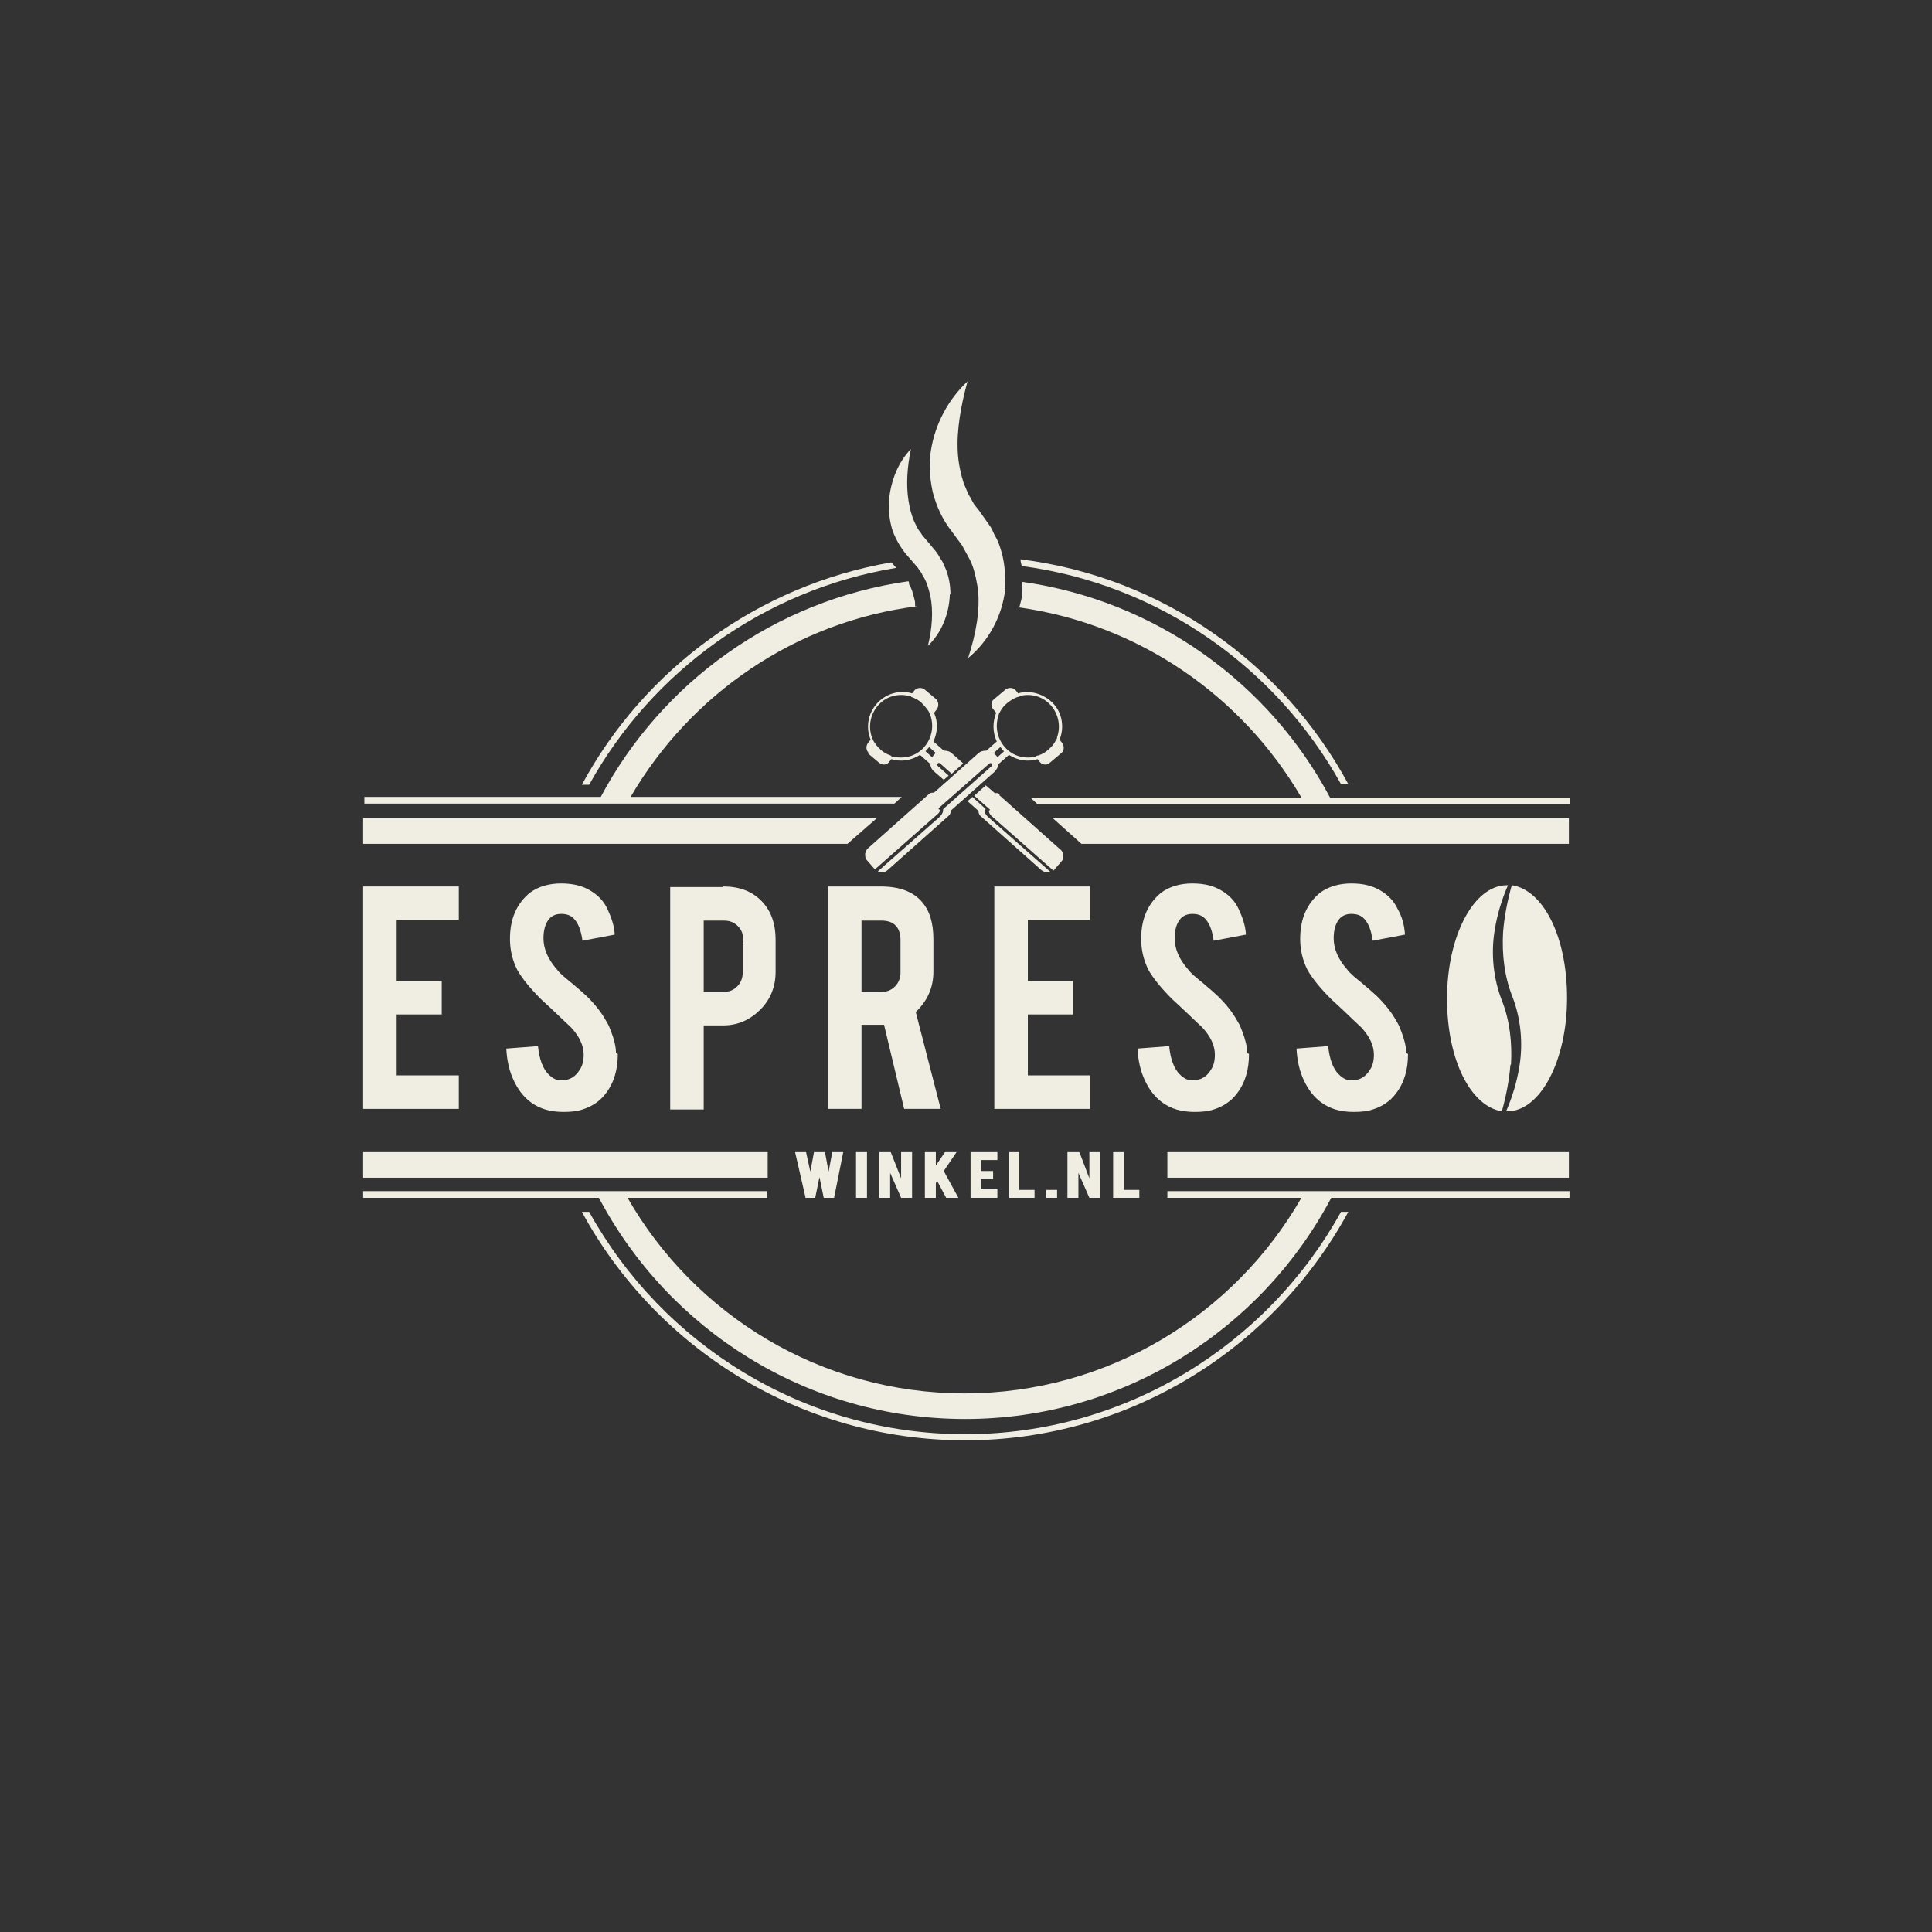 <?xml version="1.0" encoding="UTF-8"?>
<svg xmlns="http://www.w3.org/2000/svg" id="Laag_1" version="1.1" viewBox="0 0 317.1 317.1">
  <rect x="0" y="0" width="317.1" height="317.1" fill="#333333" stroke="none"/>
  <defs>
    <style>
      .st0 {
        fill: #f0ede3;
      }
    </style>
  </defs>
  <g id="Laag_1-2">
    <g>
      <path class="st0" d="M59.6,182.1v-36.6h15.7v5.5h-10.2v10h7.4v5.5h-7.4v10h10.2v5.5h-15.7Z"></path>
      <path class="st0" d="M101.4,173c0,2.5-.6,4.7-2,6.5-.9,1.2-2.2,2.1-3.8,2.6-.9.3-1.9.4-3.1.4-2.2,0-3.9-.5-5.4-1.6-1.2-.9-2.1-2.1-2.8-3.6s-1.1-3.2-1.2-5.2l5.2-.4c.2,2.1.8,3.7,1.7,4.6.7.7,1.4,1.1,2.3,1,1.2,0,2.2-.6,2.9-1.8.4-.6.6-1.4.6-2.4,0-1.5-.7-3-2.1-4.5-1.1-1-2.7-2.6-4.9-4.6-1.8-1.8-3.1-3.4-3.9-4.8-.8-1.6-1.2-3.3-1.2-5.1,0-3.3,1.1-5.8,3.3-7.6,1.4-1,3.1-1.5,5.1-1.5s3.6.4,5,1.3c1.1.7,2,1.6,2.6,2.9s1.1,2.6,1.2,4.2l-5.3,1c-.2-1.5-.6-2.7-1.3-3.5-.5-.6-1.2-.9-2.2-.9s-1.8.4-2.3,1.3c-.4.7-.6,1.6-.6,2.7,0,1.7.7,3.4,2.2,5.1.5.7,1.4,1.4,2.5,2.3,1.3,1.1,2.1,1.8,2.5,2.2,1.4,1.4,2.4,2.7,3.1,4,.4.6.6,1.2.8,1.7.5,1.3.8,2.5.8,3.5h0Z"></path>
      <path class="st0" d="M118.7,145.5c2.7,0,4.8.8,6.4,2.5,1.5,1.6,2.2,3.7,2.2,6.2v5.3c0,2.4-.8,4.5-2.5,6.2-1.7,1.7-3.7,2.6-6.1,2.6h-3.2v13.8h-5.5v-36.5h8.7,0ZM122,154.3c0-1-.3-1.7-.9-2.3-.6-.6-1.3-.9-2.3-.9h-3.3v11.7h3.3c.9,0,1.6-.3,2.2-.9s.9-1.4.9-2.2v-5.3h0Z"></path>
      <path class="st0" d="M144.5,145.5c3.1,0,5.3.8,6.8,2.5,1.3,1.5,1.9,3.5,1.9,6.2v5.3c0,2.6-1,4.8-2.9,6.6l4.1,15.9h-6l-3.3-13.8h-3.7v13.8h-5.5v-36.5h8.7,0ZM147.8,154.3c0-2.1-1.1-3.2-3.1-3.2h-3.3v11.7h3.3c.9,0,1.6-.3,2.2-.9s.9-1.4.9-2.2v-5.3h0Z"></path>
      <path class="st0" d="M163.2,182.1v-36.6h15.7v5.5h-10.2v10h7.4v5.5h-7.4v10h10.2v5.5h-15.7Z"></path>
      <path class="st0" d="M205,173c0,2.5-.6,4.7-2,6.5-.9,1.2-2.2,2.1-3.8,2.6-.9.3-1.9.4-3.1.4-2.2,0-3.9-.5-5.4-1.6-1.2-.9-2.1-2.1-2.8-3.6s-1.1-3.2-1.2-5.2l5.2-.4c.2,2.1.8,3.7,1.7,4.6.7.7,1.4,1.1,2.3,1,1.2,0,2.2-.6,2.9-1.8.4-.6.6-1.4.6-2.4,0-1.5-.7-3-2.1-4.5-1.1-1-2.7-2.6-4.9-4.6-1.8-1.8-3.1-3.4-3.9-4.8-.8-1.6-1.2-3.3-1.2-5.1,0-3.3,1.1-5.8,3.3-7.6,1.4-1,3.1-1.5,5.1-1.5s3.6.4,5,1.3c1.1.7,2,1.6,2.6,2.9s1.1,2.6,1.2,4.2l-5.3,1c-.2-1.5-.6-2.7-1.3-3.5-.5-.6-1.2-.9-2.2-.9s-1.8.4-2.3,1.3c-.4.7-.6,1.6-.6,2.7,0,1.7.7,3.4,2.2,5.1.5.7,1.4,1.4,2.5,2.3,1.3,1.1,2.1,1.8,2.5,2.2,1.4,1.4,2.4,2.7,3.1,4,.4.6.6,1.2.8,1.7.5,1.3.8,2.5.8,3.5h0Z"></path>
      <path class="st0" d="M231.1,173c0,2.5-.6,4.7-2,6.5-.9,1.2-2.2,2.1-3.8,2.6-.9.3-1.9.4-3.1.4-2.2,0-3.9-.5-5.4-1.6-1.2-.9-2.1-2.1-2.8-3.6s-1.1-3.2-1.2-5.2l5.2-.4c.2,2.1.8,3.7,1.7,4.6.7.7,1.4,1.1,2.3,1,1.2,0,2.2-.6,2.9-1.8.4-.6.6-1.4.6-2.4,0-1.5-.7-3-2.1-4.5-1.1-1-2.7-2.6-4.9-4.6-1.8-1.8-3.1-3.4-3.9-4.8-.8-1.6-1.2-3.3-1.2-5.1,0-3.3,1.1-5.8,3.3-7.6,1.4-1,3.1-1.5,5.1-1.5s3.6.4,5,1.3c1.1.7,2,1.6,2.6,2.9.7,1.2,1.1,2.6,1.2,4.2l-5.3,1c-.2-1.5-.6-2.7-1.3-3.5-.5-.6-1.2-.9-2.2-.9s-1.8.4-2.3,1.3c-.4.7-.6,1.6-.6,2.7,0,1.7.7,3.4,2.2,5.1.5.7,1.4,1.4,2.5,2.3,1.3,1.1,2.1,1.8,2.5,2.2,1.4,1.4,2.4,2.7,3.1,4,.4.6.6,1.2.8,1.7.5,1.3.8,2.5.8,3.5h0Z"></path>
      <path class="st0" d="M220.1,198.9c-12,21.7-35.2,36.5-61.7,36.5s-49.7-14.8-61.7-36.5h-1.2c12.1,22.3,35.8,37.5,62.9,37.5s50.8-15.2,62.9-37.5h-1.2Z"></path>
      <g>
        <path class="st0" d="M248,174.7c.2-3.6-.2-7.2-1.5-10.5-1.4-3.6-1.8-7.6-1.2-11.4.4-2.6,1.2-5.2,2.2-7.5,0,0-.1,0-.2,0-5.4,0-9.8,8.3-9.8,18.6s4,17.7,9,18.5c.7-2.5,1.2-5.1,1.4-7.6h0Z"></path>
        <path class="st0" d="M248.1,145.4c-.7,2.5-1.2,5.1-1.4,7.6-.2,3.6.2,7.2,1.5,10.5,1.4,3.6,1.8,7.6,1.2,11.4-.4,2.6-1.2,5.2-2.2,7.5,0,0,.1,0,.2,0,5.4,0,9.8-8.3,9.8-18.6s-4-17.7-9-18.5h0Z"></path>
      </g>
      <path class="st0" d="M164.9,96.7c.2-2.3,0-4.7-.8-7-.2-.6-.4-1.1-.7-1.6-.3-.5-.5-1.1-.8-1.6l-1.9-2.7-.8-1c-.2-.3-.4-.7-.6-1.1-.5-.7-.7-1.5-1.1-2.3-.5-1.6-.9-3.3-1-5.2-.2-3.6.5-7.6,1.6-11.6-3.1,2.9-5.3,6.9-6,11.3-.4,2.2-.2,4.6.3,6.9.6,2.3,1.6,4.5,3.1,6.4l1.7,2.3c.2.4.4.7.6,1.1.2.4.4.7.6,1.1.8,1.5,1.1,3.2,1.4,4.9.4,3.5-.3,7.4-1.6,11.4,3.3-2.7,5.6-6.8,6.1-11.4h0Z"></path>
      <path class="st0" d="M156,97.6c0-1.6-.3-3.4-1.1-4.9-.1-.4-.4-.8-.6-1.1-.2-.4-.4-.7-.7-1.1l-1.5-1.8-.6-.7c-.2-.2-.3-.5-.5-.7-.4-.5-.6-1-.9-1.6-.5-1.1-.8-2.3-1-3.6-.4-2.6-.2-5.4.4-8.4-2.1,2.2-3.3,5.2-3.6,8.5-.1,1.6.1,3.3.6,4.9.6,1.6,1.5,3.1,2.6,4.3l1.3,1.5c.2.2.4.5.5.7.2.2.4.5.5.8.7,1,1,2.2,1.3,3.4.5,2.5.3,5.3-.4,8.2,2.2-2.1,3.5-5.2,3.6-8.5h0Z"></path>
      <path class="st0" d="M144.2,143.1c.2,0,.3.1.5.1.3,0,.7-.1,1-.4l10-8.9c.2-.2.4-.5.3-.8l7.2-6.4c.4-.4.6-.8.7-1.3l1.7-1.5c1.4.9,3.1,1.2,4.7.7l.4.5c.4.5,1.2.5,1.6.1l1.9-1.6c.5-.4.5-1.2.1-1.7l-.4-.5c.8-1.9.5-4.3-1-5.9s-3.8-2.3-5.8-1.7l-.4-.5c-.4-.5-1.2-.5-1.7-.1l-1.9,1.6c-.5.4-.5,1.2,0,1.7l.4.5c-.6,1.5-.6,3.2.1,4.7l-1.7,1.5c-.5,0-1,.1-1.4.5l-7.2,6.4c-.3,0-.6,0-.8.2l-10,8.9c-.3.2-.4.6-.5.9,0,.4,0,.8.3,1.1l1.3,1.5s0,0,0,0l10.2-9c.5-.4.5-.7.4-.8l-.2-.2,8.4-7.4c.1-.1.3,0,.4,0s0,.3,0,.4l-8,7.1c0,.3,0,.7-.6,1.3l-10.1,8.9h0ZM164.9,122.6c-1.3-1.5-1.6-3.5-1-5.2,0-.2.1-.3.2-.5.3-.6.7-1.1,1.2-1.5.5-.4,1.1-.8,1.7-1,.2,0,.4-.1.5-.2,1.8-.4,3.7.1,5,1.6,1.3,1.5,1.6,3.5,1,5.2,0,.2-.1.4-.2.5-.3.6-.7,1.1-1.2,1.5-.5.5-1.1.8-1.7,1-.2,0-.4.1-.5.2-1.8.4-3.7-.1-5-1.6h0ZM163.4,123.9c-.1-.1-.2-.2-.3-.3l1.1-1c0,.1.2.2.3.4s.2.2.3.3l-1.1,1c0-.1-.2-.3-.3-.4h0Z"></path>
      <polygon class="st0" points="143.9 134.3 59.6 134.3 59.6 138.5 139.1 138.5 143.9 134.3"></polygon>
      <polygon class="st0" points="172.8 134.3 177.5 138.5 257.5 138.5 257.5 134.3 172.8 134.3"></polygon>
      <g>
        <path class="st0" d="M164.1,130.4c-.2-.2-.5-.3-.8-.2l-1.5-1.3-1.9,1.7,2.6,2.3-.2.2c0,0,0,.4.4.8l10.2,9s0,0,0,0l1.3-1.5c.3-.3.4-.7.3-1.1,0-.3-.2-.7-.5-.9l-10-8.9h0Z"></path>
        <path class="st0" d="M142.4,123.6l1.9,1.6c.5.4,1.2.4,1.6-.1l.4-.5c1.6.5,3.3.2,4.7-.7l1.7,1.5c0,.5.3,1,.7,1.3l1.5,1.3.8-.7-1.8-1.6c-.1-.1-.1-.3,0-.4s.3-.1.4,0l1.9,1.7,1.9-1.7-1.8-1.6c-.4-.4-.9-.5-1.4-.5l-1.7-1.5c.7-1.5.8-3.2.1-4.7l.4-.5c.4-.5.4-1.2,0-1.7l-1.9-1.6c-.5-.4-1.2-.4-1.7.1l-.4.5c-2-.6-4.3,0-5.8,1.7s-1.8,4-1,5.9l-.4.5c-.4.5-.4,1.2.1,1.7h0ZM153.6,123.6c-.1,0-.2.2-.3.3-.1.1-.2.2-.3.4l-1.1-1c.1-.1.2-.2.3-.3,0-.1.2-.2.3-.4l1.1,1h0ZM144.1,115.8c1.3-1.5,3.2-2,5-1.6.2,0,.4,0,.5.2.6.2,1.2.5,1.7,1,.5.5.9,1,1.2,1.5,0,.2.2.3.2.5.6,1.7.3,3.7-1,5.2-1.3,1.5-3.2,2-5,1.6-.2,0-.4,0-.5-.2-.6-.2-1.2-.5-1.7-1-.5-.4-.9-1-1.2-1.5,0-.2-.2-.3-.2-.5-.6-1.7-.3-3.7,1-5.2h0Z"></path>
        <path class="st0" d="M161.8,132.8l-2.2-2-.8.7,1.8,1.6c0,.3.1.6.3.8l10,8.9c.3.2.6.4,1,.4.2,0,.4,0,.5-.1l-10.1-8.9c-.7-.6-.7-1-.6-1.3h0Z"></path>
      </g>
      <g>
        <path class="st0" d="M146.3,92.3c-22,3.8-40.6,17.6-50.8,36.5h1.2c10.3-18.6,28.7-32,50.4-35.6-.3-.3-.5-.6-.8-.9h0Z"></path>
        <path class="st0" d="M167.5,91.8c0,.4.1.7.2,1.1,22.6,3,41.8,16.7,52.4,35.8h1.2c-10.7-19.8-30.5-34-53.8-36.9h0Z"></path>
      </g>
      <g>
        <path class="st0" d="M218.3,130.9c-10-18.8-28.6-32.3-50.5-35.4,0,.5,0,1,0,1.6,0,.9-.3,1.8-.5,2.6,19.8,2.8,36.6,14.6,46.3,31.2h-44.5l1.2,1.1h87.4v-1.1h-39.3,0Z"></path>
        <path class="st0" d="M150.2,99.5c0-.4,0-.8-.1-1.1-.3-1.2-.5-1.9-.9-2.5h0c0-.1,0-.3,0-.3,0,0,0,0-.1-.2-21.9,3.1-40.5,16.6-50.5,35.4h-38.8v1.1h87l1.2-1.1h-44.5c9.8-16.8,27-28.8,47.1-31.3h0Z"></path>
      </g>
      <path class="st0" d="M257.5,195.5h-65.9v1.1h22c-11,19.2-31.7,32.1-55.3,32.1s-44.3-12.9-55.3-32.1h22.9v-1.1H59.6v1.1h38.7c11.4,21.6,34.1,36.3,60.1,36.3s48.7-14.7,60.1-36.3h39.1v-1.1h0Z"></path>
      <g>
        <rect class="st0" x="59.6" y="189.1" width="66.4" height="4.2"></rect>
        <rect class="st0" x="191.6" y="189.1" width="65.9" height="4.2"></rect>
      </g>
      <g>
        <polygon class="st0" points="136 192.3 135.4 189.1 133.6 189.1 133 192.3 132.3 189.1 130.5 189.1 132.2 196.5 132.2 196.6 133.8 196.6 134.5 193.2 135.2 196.6 136.9 196.6 138.4 189.1 136.6 189.1 136 192.3"></polygon>
        <rect class="st0" x="140.5" y="189.1" width="1.8" height="7.5"></rect>
        <polygon class="st0" points="147.9 193.4 146.2 189.1 144.3 189.1 144.3 196.6 146.1 196.6 146.1 192.5 147.9 196.6 149.7 196.6 149.7 189.1 147.9 189.1 147.9 193.4"></polygon>
        <polygon class="st0" points="157 189.1 155.1 189.1 153.6 191.3 153.6 189.1 151.8 189.1 151.8 196.6 153.6 196.6 153.6 194.2 153.8 193.8 155.3 196.6 157.3 196.6 154.9 192.2 157 189.1"></polygon>
        <polygon class="st0" points="159.3 196.6 163.7 196.6 163.7 195.2 161 195.2 161 193.5 163 193.5 163 192.2 161 192.2 161 190.4 163.7 190.4 163.7 189.1 159.3 189.1 159.3 196.6"></polygon>
        <polygon class="st0" points="167.3 189.1 165.6 189.1 165.6 196.6 169.8 196.6 169.8 195.3 167.3 195.3 167.3 189.1"></polygon>
        <rect class="st0" x="171.7" y="195.3" width="1.8" height="1.3"></rect>
        <polygon class="st0" points="178.8 193.4 177.2 189.2 177.1 189.1 175.2 189.1 175.2 196.6 177 196.6 177 192.5 178.8 196.6 180.6 196.6 180.6 189.1 178.8 189.1 178.8 193.4"></polygon>
        <polygon class="st0" points="184.5 195.3 184.5 189.1 182.7 189.1 182.7 196.6 187 196.6 187 195.3 184.5 195.3"></polygon>
      </g>
    </g>
  </g>
</svg>
